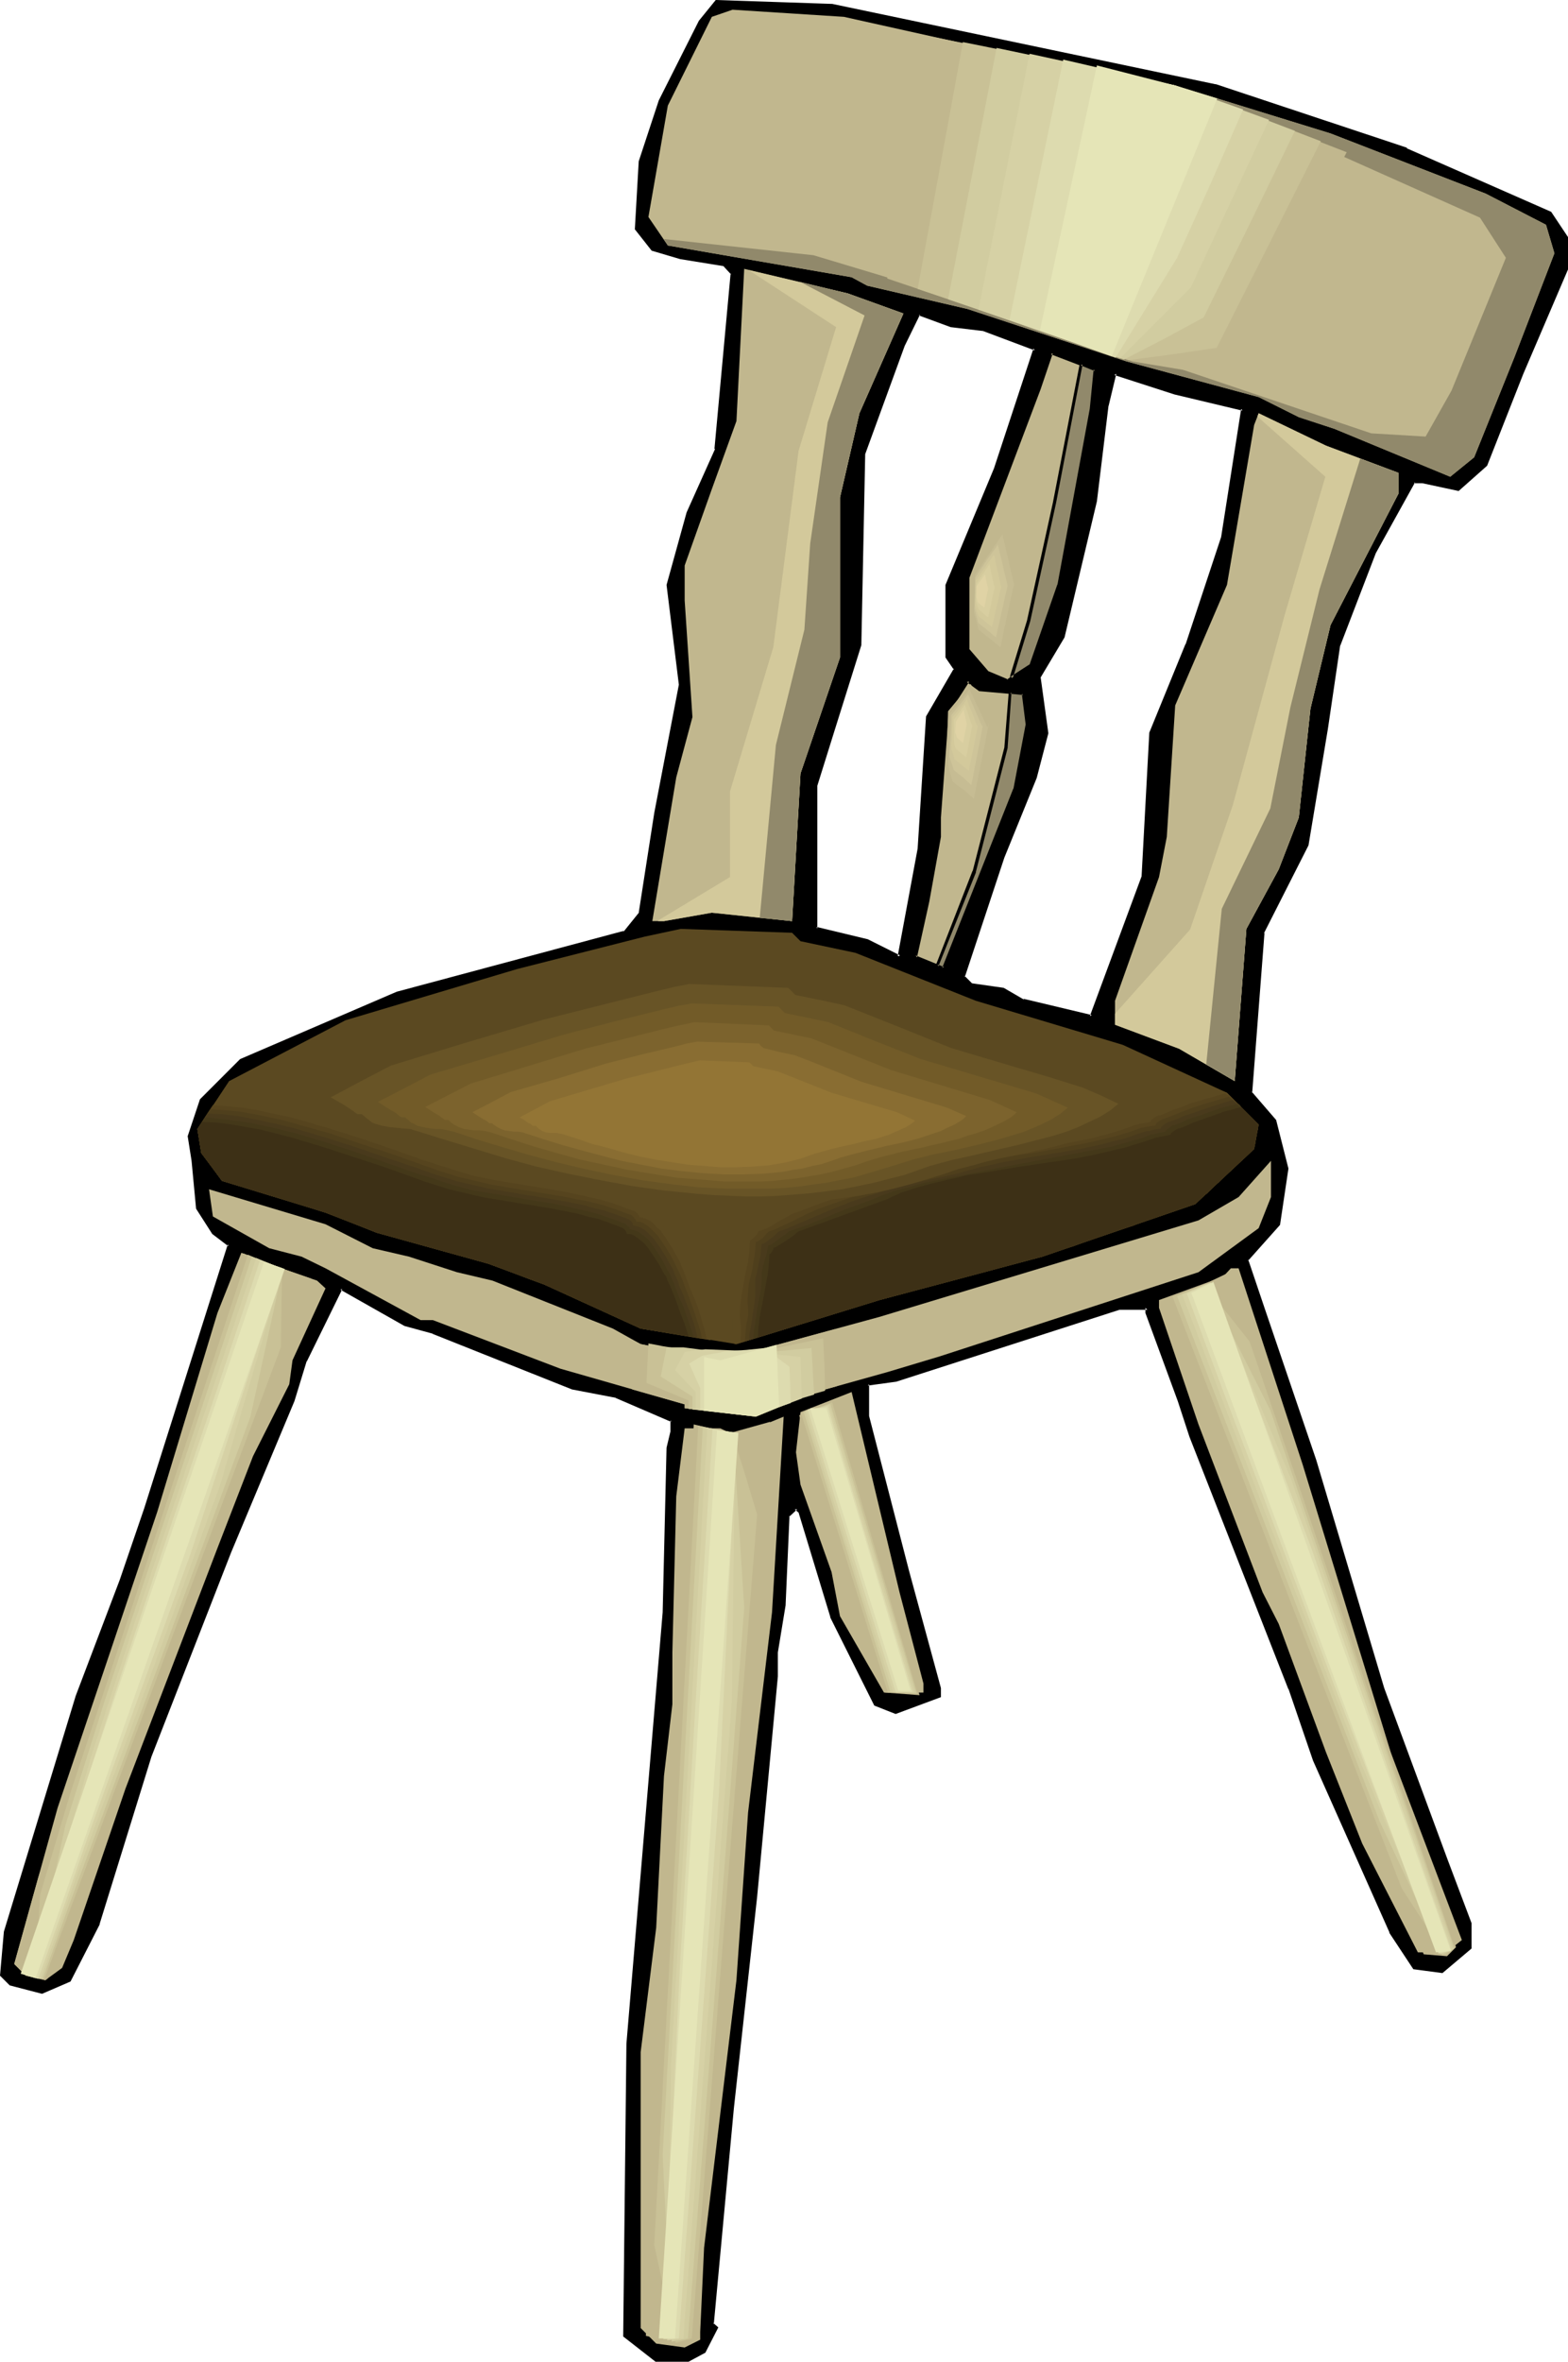 <?xml version="1.0" encoding="UTF-8" standalone="no"?>
<svg
   version="1.0"
   width="103.574mm"
   height="155.882mm"
   id="svg90"
   sodipodi:docname="Chair 86.wmf"
   xmlns:inkscape="http://www.inkscape.org/namespaces/inkscape"
   xmlns:sodipodi="http://sodipodi.sourceforge.net/DTD/sodipodi-0.dtd"
   xmlns="http://www.w3.org/2000/svg"
   xmlns:svg="http://www.w3.org/2000/svg">
  <sodipodi:namedview
     id="namedview90"
     pagecolor="#ffffff"
     bordercolor="#000000"
     borderopacity="0.25"
     inkscape:showpageshadow="2"
     inkscape:pageopacity="0.0"
     inkscape:pagecheckerboard="0"
     inkscape:deskcolor="#d1d1d1"
     inkscape:document-units="mm" />
  <defs
     id="defs1">
    <pattern
       id="WMFhbasepattern"
       patternUnits="userSpaceOnUse"
       width="6"
       height="6"
       x="0"
       y="0" />
  </defs>
  <path
     style="fill:#000000;fill-opacity:1;fill-rule:evenodd;stroke:none"
     d="m 310.196,102.126 -16.802,-4.04 -15.025,-5.009 -1.939,8.08 -2.908,23.754 -8.078,33.934 -5.978,10.019 1.939,14.058 -2.908,10.988 -8.078,19.876 -10.017,29.733 2.262,2.262 7.755,0.97 5.008,2.909 17.125,3.878 12.925,-34.742 1.777,-35.873 9.047,-21.976 9.047,-26.986 z m -6.786,-80.796 47.66,15.998 36.028,15.836 3.877,6.14 v 7.756 l -10.986,26.016 -9.047,22.946 -6.947,5.979 -8.886,-1.939 h -2.1 l -10.017,17.775 -8.724,23.108 -3.231,20.845 -4.847,28.925 -10.986,21.976 -3.07,39.913 5.978,6.948 3.07,11.958 -1.939,13.897 -8.078,8.888 4.039,11.958 12.925,37.974 17.125,57.042 15.833,42.822 5.978,15.836 v 5.979 l -6.947,5.979 -7.109,-0.97 -5.816,-9.049 -19.064,-42.822 -5.978,-17.775 -24.88,-63.021 -2.908,-8.888 -7.916,-21.815 v -1.293 h -7.109 l -55.738,18.098 -7.109,0.97 v 8.08 l 10.017,38.782 8.078,29.086 v 1.939 l -10.986,3.878 -5.008,-1.939 -10.986,-21.976 -7.755,-26.016 -1.131,-0.97 -1.939,1.939 -1.131,22.138 -1.939,11.958 v 5.979 l -5.008,54.779 -5.816,52.84 -5.17,53.81 1.131,1.131 -3.07,5.817 -3.877,2.101 h -8.078 l -7.916,-5.979 0.969,-72.878 8.886,-107.62 0.969,-40.883 1.131,-4.04 v -3.07 l -14.056,-5.817 -10.825,-2.101 -34.897,-13.897 -6.947,-1.939 -15.994,-9.049 -8.886,17.937 -3.231,10.019 -15.833,37.812 -19.872,50.901 -12.925,41.852 -6.947,14.058 -7.109,2.909 -7.755,-1.939 -2.1,-2.101 0.969,-10.988 17.933,-58.658 10.986,-28.925 5.978,-18.098 20.841,-65.768 -4.039,-2.909 -3.877,-6.14 -0.969,-11.796 -0.969,-6.14 2.908,-8.888 10.017,-10.019 38.936,-16.805 56.708,-15.028 4.039,-5.009 3.877,-24.723 6.139,-32.157 -3.231,-24.885 5.17,-17.937 6.947,-15.836 4.039,-43.953 -2.1,-2.101 -10.825,-1.939 -7.109,-1.939 -3.877,-5.171 0.969,-16.805 4.847,-15.028 10.017,-19.714 4.039,-5.171 28.758,0.97 z m -57.839,60.758 -8.078,-0.97 -8.078,-2.909 -3.877,7.918 -10.017,26.986 -0.969,47.831 -6.947,21.976 -3.877,12.927 v 35.873 l 12.763,3.07 8.078,3.878 4.847,-26.986 2.1,-32.803 6.947,-11.958 -1.939,-2.909 v -18.098 l 11.955,-28.925 10.017,-29.894 z"
     id="path1" />
  <path
     style="fill:#000000;fill-opacity:1;fill-rule:evenodd;stroke:none"
     d="m 310.681,101.802 -17.125,-4.201 -15.51,-5.009 -2.1,8.403 v 0.162 l -2.908,23.754 v 0 l -8.078,33.934 0.162,-0.162 -6.139,10.18 1.939,14.058 v -0.162 l -2.908,10.988 v 0 l -7.916,19.876 -0.162,0.162 -10.017,29.894 2.423,2.424 7.916,1.131 v -0.162 l 5.008,2.909 17.449,4.04 13.086,-35.227 1.939,-35.873 -0.162,0.162 9.047,-21.976 0.162,-0.162 8.886,-26.824 v 0 l 5.008,-32.318 -0.808,0.162 -5.008,31.995 v 0 l -8.886,26.824 v -0.162 l -9.047,22.138 -1.939,36.035 v -0.162 l -12.925,34.904 0.485,-0.323 -16.964,-4.04 v 0.162 l -5.008,-2.909 -7.916,-1.131 0.162,0.162 -2.1,-2.101 0.162,0.323 9.855,-29.733 v 0 l 8.078,-19.876 v 0 l 2.908,-11.15 -1.939,-14.058 v 0.162 l 5.978,-10.019 8.078,-33.934 v 0 l 2.908,-23.915 v 0.162 l 1.939,-8.08 -0.485,0.323 15.025,4.848 16.964,4.04 -0.323,-0.485 z"
     id="path2" />
  <path
     style="fill:#000000;fill-opacity:1;fill-rule:evenodd;stroke:none"
     d="m 303.249,21.815 v 0 l 47.66,15.836 v 0 l 35.866,15.836 -0.162,-0.162 4.039,6.14 v -0.162 7.756 -0.162 l -10.986,26.016 h -0.162 l -8.886,22.946 0.162,-0.162 -7.109,5.979 h 0.323 l -8.724,-1.939 h -2.423 l -10.178,17.937 v 0 l -8.886,23.108 -3.07,20.845 -4.847,29.086 v -0.162 l -10.986,21.976 -3.07,40.236 6.139,7.11 -0.162,-0.162 3.07,11.958 v -0.162 l -2.1,13.735 0.162,-0.162 -8.078,9.211 4.039,12.119 12.925,37.974 16.964,56.88 15.833,42.822 5.978,15.836 v 0 5.979 l 0.162,-0.323 -6.947,5.979 0.323,-0.162 -7.109,-0.97 0.323,0.162 -5.816,-8.888 v 0 l -19.064,-42.822 h 0.162 l -6.139,-17.775 v -0.162 l -24.719,-62.859 v 0 l -2.908,-8.726 -8.078,-21.976 v 0.162 -1.616 h -7.432 l -55.9,17.937 h 0.162 l -7.432,0.97 v 8.564 l 10.017,38.943 7.916,28.925 v 0 1.939 l 0.323,-0.485 -10.986,4.04 h 0.323 l -5.008,-2.101 0.162,0.323 -10.986,-21.976 0.162,0.162 -7.916,-26.178 -1.454,-1.293 -2.423,2.262 -0.969,22.3 v 0 l -1.939,11.958 v 5.979 -0.162 l -5.17,54.941 -5.816,52.84 -5.008,54.133 1.131,0.97 v -0.323 l -3.07,5.817 0.162,-0.162 -3.877,2.101 h 0.162 -8.078 0.162 l -7.916,-5.979 0.162,0.323 0.969,-72.878 v 0.162 l 9.047,-107.62 v -0.162 l 0.969,-40.883 v 0.162 l 0.969,-4.201 v -3.232 l -14.217,-6.14 -10.986,-2.101 h 0.162 l -34.736,-13.897 h -0.162 l -7.109,-1.939 h 0.162 l -16.318,-9.211 -9.047,18.421 -0.162,0.162 -3.07,10.019 v -0.162 l -15.833,37.812 v 0 l -19.872,50.901 v 0 l -12.925,41.852 v 0 l -6.947,14.058 0.162,-0.162 -7.109,2.909 h 0.323 l -7.755,-1.939 h 0.162 l -2.1,-2.101 v 0.323 L 1.777,482.026 v 0 L 19.71,423.207 30.697,394.282 36.836,376.346 57.677,310.417 53.477,307.185 v 0 l -3.877,-5.979 0.162,0.162 -1.131,-11.796 -0.969,-6.14 v 0.162 l 3.07,-9.049 -0.162,0.162 9.855,-9.857 v 0 l 38.936,-16.805 -0.162,0.162 56.869,-15.19 4.201,-5.171 3.877,-24.885 6.139,-32.157 -3.07,-24.885 v 0.162 l 5.008,-18.098 v 0.162 l 6.947,-15.998 4.039,-43.953 -2.1,-2.424 -11.148,-1.939 h 0.162 l -7.109,-2.101 0.162,0.162 -3.877,-5.009 v 0.162 l 0.969,-16.805 v 0.162 l 5.008,-15.028 H 165.115 L 175.132,5.656 v 0 l 4.039,-5.171 -0.323,0.323 28.758,0.97 v 0 L 303.249,21.815 303.411,21.007 207.767,0.97 h -0.162 L 178.686,0 174.485,5.171 164.469,25.047 v 0 l -5.008,15.19 -0.969,16.967 4.201,5.333 7.109,2.101 v 0 l 10.986,1.778 h -0.162 l 1.939,2.101 -0.162,-0.323 -4.039,43.791 h 0.162 l -7.109,15.836 v 0 l -5.008,18.098 3.07,24.885 v 0 l -6.139,31.995 -3.877,24.885 0.162,-0.162 -4.039,5.009 0.162,-0.323 -56.708,15.19 v 0 l -39.098,16.805 -10.017,10.019 -3.07,9.211 0.969,6.14 1.131,11.958 4.039,6.302 4.039,3.07 -0.162,-0.485 -20.841,65.768 -6.139,17.937 L 18.903,423.046 0.969,481.865 0,492.853 l 2.423,2.424 8.078,2.101 7.109,-3.07 7.27,-14.22 v -0.162 l 12.925,-41.691 v 0 l 19.872,-50.901 v 0 l 15.833,-37.812 v 0 l 3.07,-10.019 v 0.162 l 8.886,-18.098 -0.485,0.162 15.994,9.049 7.109,1.939 h -0.162 l 34.897,13.897 10.986,2.101 h -0.162 l 13.894,5.979 -0.162,-0.485 v 3.07 -0.162 l -0.969,4.04 -0.969,41.044 v 0 l -9.047,107.62 v 0 l -0.808,73.039 8.078,6.302 h 8.24 l 4.201,-2.262 3.231,-6.302 -1.292,-1.131 0.162,0.323 5.008,-53.81 5.816,-52.84 5.17,-54.941 v 0 -5.979 0 l 1.939,-11.796 v -0.162 l 0.969,-22.138 -0.162,0.323 2.1,-1.939 h -0.646 l 1.131,0.97 -0.162,-0.162 7.916,26.016 v 0.162 l 10.986,21.976 5.332,2.101 11.309,-4.201 v -2.262 l -7.916,-29.086 -10.017,-38.782 v 0.162 -8.08 l -0.323,0.323 7.109,-0.97 55.738,-17.937 h -0.162 7.109 l -0.485,-0.485 v 1.293 l 8.078,21.976 2.908,8.888 v 0 l 24.719,63.021 v -0.162 l 6.139,17.937 v 0 l 19.064,42.822 v 0.162 l 5.978,9.049 7.27,0.97 7.27,-6.14 v -6.302 L 361.411,463.928 345.578,421.106 328.614,364.226 l -12.925,-37.974 -4.039,-11.958 -0.162,0.323 8.078,-9.049 2.1,-14.058 -3.07,-12.119 -6.139,-7.11 0.162,0.323 3.07,-39.913 -0.162,0.162 11.148,-21.976 4.847,-29.086 3.07,-20.845 v 0.162 l 8.886,-23.108 v 0 l 9.855,-17.775 -0.323,0.323 h 2.1 v 0 l 9.047,1.939 7.109,-6.302 9.047,-22.946 v 0 l 11.148,-26.016 v -8.08 l -4.201,-6.302 -36.028,-15.836 v -0.162 l -47.66,-15.836 h -0.162 z"
     id="path3" />
  <path
     style="fill:#000000;fill-opacity:1;fill-rule:evenodd;stroke:none"
     d="m 245.572,81.765 -8.078,-0.97 h 0.162 l -8.401,-3.07 -4.039,8.241 h -0.162 l -9.855,27.147 -0.969,47.831 v -0.162 l -6.947,21.976 -4.039,13.089 0.162,36.196 13.086,3.07 h -0.162 l 8.563,4.201 5.008,-27.47 v -0.162 l 2.1,-32.803 v 0.162 l 6.947,-12.119 -2.1,-3.232 v 0.323 -18.098 0.162 l 11.955,-28.925 h 0.162 l 9.855,-30.379 -13.248,-5.009 -0.162,0.808 12.925,4.848 -0.323,-0.485 -9.855,29.894 v 0 L 236.04,145.917 v 18.098 l 2.1,3.07 v -0.323 l -6.947,11.958 -2.1,32.965 v 0 l -5.008,26.986 0.646,-0.323 -8.078,-4.04 -12.763,-3.07 0.162,0.485 v -35.873 0.162 l 4.039,-12.927 6.947,-22.138 0.969,-47.831 v 0.162 l 9.855,-26.986 v 0 l 3.877,-7.918 -0.323,0.323 7.916,2.909 8.078,0.97 v 0 z"
     id="path4" />
  <path
     style="fill:#c1b78e;fill-opacity:1;fill-rule:evenodd;stroke:none"
     d="m 270.291,17.452 23.103,3.878 38.775,11.958 38.775,15.028 15.025,7.756 2.1,7.11 -10.017,26.016 -10.017,24.885 -5.978,4.848 -28.919,-11.958 -8.886,-2.909 -10.017,-5.009 -32.958,-8.888 -39.744,-13.089 -25.042,-5.817 -3.877,-2.101 -45.883,-7.918 -4.847,-7.11 4.847,-27.794 10.986,-22.138 5.17,-1.778 27.788,1.778 z"
     id="path5" />
  <path
     style="fill:#c1b78e;fill-opacity:1;fill-rule:evenodd;stroke:none"
     d="m 225.539,78.21 -10.986,24.885 -4.847,21.007 v 39.913 l -9.855,28.925 -2.1,36.843 -20.034,-2.101 -11.955,2.101 h -2.908 l 5.978,-35.873 4.039,-15.028 -1.939,-29.086 v -8.726 l 6.786,-19.068 6.139,-16.967 1.939,-37.974 25.85,6.14 z"
     id="path6" />
  <path
     style="fill:#c1b78e;fill-opacity:1;fill-rule:evenodd;stroke:none"
     d="m 349.132,117.962 v 5.171 l -16.964,32.803 -5.008,20.845 -2.908,27.147 -5.008,12.927 -8.078,14.866 -2.908,37.974 -13.894,-8.08 -15.994,-5.979 v -5.979 l 10.986,-30.864 1.939,-10.019 2.1,-32.803 12.925,-30.056 6.786,-39.913 1.131,-2.909 16.802,8.08 z"
     id="path7" />
  <path
     style="fill:#c1b78e;fill-opacity:1;fill-rule:evenodd;stroke:none"
     d="m 272.553,102.126 0.969,-10.019 -10.986,-4.04 -3.07,8.888 -17.933,47.023 v 17.937 l 5.008,5.979 5.008,1.939 5.978,-3.878 6.947,-20.037 z m -17.125,70.777 0.969,7.918 -2.908,15.998 -17.933,44.922 -7.109,-3.07 3.07,-13.897 3.07,-15.998 v -4.848 l 1.939,-26.178 5.008,-7.918 2.908,2.101 z"
     id="path8" />
  <path
     style="fill:#000000;fill-opacity:1;fill-rule:evenodd;stroke:none"
     d="m 272.876,102.126 0.969,-10.18 -11.632,-4.525 -3.231,9.534 -17.772,47.023 v 18.098 l 5.008,6.14 5.332,2.101 6.301,-4.201 6.947,-20.037 v -0.162 l 8.078,-43.791 -0.808,-0.162 -8.078,43.953 v -0.162 l -6.947,20.037 0.162,-0.162 -5.816,3.878 h 0.323 l -5.008,-2.101 0.162,0.162 -5.008,-5.817 0.162,0.162 v -17.937 0.162 l 17.772,-47.023 3.07,-9.049 -0.485,0.323 10.986,4.201 -0.323,-0.485 -0.969,9.857 z"
     id="path9" />
  <path
     style="fill:#000000;fill-opacity:1;fill-rule:evenodd;stroke:none"
     d="m 255.427,173.387 -0.323,-0.323 0.969,7.756 v -0.162 l -3.07,16.159 v -0.162 l -17.772,44.761 0.485,-0.162 -7.109,-2.909 0.323,0.485 3.07,-13.897 v 0 l 2.908,-16.159 v -4.848 0 l 1.939,-26.016 v 0.162 l 5.17,-8.08 -0.646,0.162 3.07,2.262 10.986,0.97 0.323,-0.808 -11.148,-0.97 h 0.162 l -3.231,-2.424 -5.493,8.564 -1.939,26.016 v 0.162 4.848 0 l -2.908,15.998 v 0 l -3.231,14.22 7.916,3.07 17.933,-45.084 3.07,-16.159 -1.131,-8.241 z"
     id="path10" />
  <path
     style="fill:#5b4921;fill-opacity:1;fill-rule:evenodd;stroke:none"
     d="m 199.85,234.792 13.733,2.909 30.05,11.958 36.674,10.988 26.011,11.958 7.916,7.918 -1.131,6.14 -14.702,13.735 -38.128,13.089 -40.713,10.827 -35.705,10.988 -23.911,-3.878 -24.073,-10.988 -13.894,-5.171 -27.95,-7.756 -12.763,-5.009 -25.85,-7.918 -5.17,-6.948 -0.969,-5.979 7.916,-11.958 29.081,-15.19 42.814,-12.766 31.827,-8.08 9.047,-1.939 27.788,0.97 z"
     id="path11" />
  <path
     style="fill:#c1b78e;fill-opacity:1;fill-rule:evenodd;stroke:none"
     d="m 314.235,306.377 -15.025,10.988 -64.624,21.007 -12.925,3.878 -17.933,5.009 -15.025,6.14 -17.772,-2.101 v -0.97 l -31.02,-8.888 -31.827,-12.119 h -3.07 l -23.749,-12.927 -5.978,-2.909 -8.078,-2.101 -14.056,-7.918 -0.969,-6.787 29.081,8.726 11.794,5.979 9.047,2.101 11.955,3.878 8.886,2.101 30.05,11.958 6.947,3.878 19.872,4.04 39.744,-10.827 79.649,-24.077 10.017,-5.817 8.078,-9.049 v 9.049 z"
     id="path12" />
  <path
     style="fill:#c1b78e;fill-opacity:1;fill-rule:evenodd;stroke:none"
     d="m 79.165,319.466 2.1,1.939 -8.24,17.937 -0.808,5.979 -9.047,17.937 -8.886,22.946 -22.942,59.95 -12.925,37.812 -2.908,6.948 -4.201,3.07 -4.847,-1.131 -2.908,-2.909 10.825,-38.943 13.086,-38.782 11.794,-35.065 15.025,-49.608 5.978,-15.028 10.017,3.878 z"
     id="path13" />
  <path
     style="fill:#c1b78e;fill-opacity:1;fill-rule:evenodd;stroke:none"
     d="m 325.221,365.358 21.972,71.746 17.772,46.861 -3.877,3.07 h -7.109 l -13.894,-27.147 -9.047,-22.784 -11.794,-31.995 -4.039,-7.918 -15.995,-41.852 -9.855,-29.086 v -1.939 l 15.995,-5.817 1.939,-2.101 h 1.939 z"
     id="path14" />
  <path
     style="fill:#c1b78e;fill-opacity:1;fill-rule:evenodd;stroke:none"
     d="m 230.547,419.975 v 2.262 h -9.855 l -10.986,-19.068 -2.1,-10.988 -7.755,-21.815 -1.131,-8.08 1.131,-10.019 12.763,-5.009 11.955,49.932 z"
     id="path15" />
  <path
     style="fill:#c1b78e;fill-opacity:1;fill-rule:evenodd;stroke:none"
     d="m 186.764,452.132 -2.908,41.852 -8.078,66.737 -0.969,21.007 v 1.939 l -3.877,1.939 -7.109,-0.97 -3.877,-3.878 v -68.838 l 3.877,-31.026 1.939,-37.812 2.1,-17.937 v -12.927 l 0.969,-38.943 2.1,-16.967 h 8.886 l 4.039,1.939 11.794,-4.848 -2.908,48.801 z"
     id="path16" />
  <path
     style="fill:#5b4921;fill-opacity:1;fill-rule:evenodd;stroke:none"
     d="m 177.394,334.332 -17.449,-2.909 -24.073,-10.988 -13.894,-5.171 -27.95,-7.756 -12.763,-5.009 -25.85,-7.918 -5.17,-6.948 -0.969,-5.979 4.685,-6.948 3.716,0.162 3.554,0.485 3.877,0.646 3.716,0.646 3.716,0.808 3.877,0.97 7.593,2.262 7.593,2.424 7.432,2.585 3.716,1.293 3.716,1.293 3.554,1.293 3.393,1.131 2.747,0.808 2.747,0.646 5.493,1.293 5.816,0.97 2.908,0.485 3.07,0.485 5.816,0.97 5.816,1.131 2.908,0.808 2.747,0.646 2.747,0.97 2.585,0.97 0.323,0.162 h 0.162 l 0.646,0.485 0.323,0.646 0.162,0.162 v 0.323 h 0.969 l 0.808,0.485 0.969,0.485 0.808,0.646 0.808,0.808 0.969,0.97 1.454,2.101 1.454,2.262 1.131,2.101 0.485,0.97 0.485,0.97 0.323,0.808 0.323,0.646 0.808,2.262 0.969,2.424 1.777,4.525 0.808,2.262 0.646,2.262 0.485,2.262 z"
     id="path17" />
  <path
     style="fill:#56441e;fill-opacity:1;fill-rule:evenodd;stroke:none"
     d="m 176.424,334.009 -8.24,-1.293 -8.24,-1.293 -24.073,-10.988 -3.554,-1.293 -3.393,-1.293 -6.947,-2.585 -27.95,-7.756 -6.462,-2.585 -6.301,-2.424 -6.624,-2.101 -6.462,-1.939 -12.763,-3.878 -2.585,-3.555 -2.585,-3.393 -0.969,-5.979 1.939,-3.07 1.939,-2.909 3.716,0.323 3.716,0.323 3.716,0.646 3.716,0.808 3.877,0.808 3.716,0.97 7.593,2.262 7.593,2.424 7.593,2.585 7.27,2.585 3.554,1.131 3.554,1.131 2.585,0.808 2.747,0.808 5.493,1.131 5.978,0.97 2.747,0.485 3.07,0.485 5.816,0.97 5.816,1.293 2.908,0.646 2.747,0.808 2.747,0.97 2.585,0.97 h 0.162 l 0.323,0.162 0.646,0.485 0.323,0.485 0.162,0.323 v 0.162 l 0.969,0.162 0.808,0.323 0.969,0.485 0.808,0.646 0.808,0.97 0.969,0.808 1.454,2.101 1.454,2.262 1.131,2.101 0.646,0.97 0.323,0.97 0.323,0.808 0.323,0.646 1.616,4.363 1.777,4.201 1.292,4.201 0.646,2.262 z"
     id="path18" />
  <path
     style="fill:#4f3f1c;fill-opacity:1;fill-rule:evenodd;stroke:none"
     d="m 175.293,334.009 -7.755,-1.293 -7.593,-1.293 -24.073,-10.988 -3.554,-1.293 -3.393,-1.293 -6.947,-2.585 -27.95,-7.756 -6.462,-2.585 -6.301,-2.424 -6.624,-2.101 -6.462,-1.939 -12.763,-3.878 -2.585,-3.555 -2.585,-3.393 -0.969,-5.979 1.616,-2.424 1.616,-2.585 3.716,0.323 3.554,0.323 3.716,0.646 3.877,0.808 3.716,0.808 3.877,1.131 7.593,2.101 7.593,2.585 7.432,2.424 7.27,2.585 3.554,1.293 3.554,1.131 2.585,0.808 2.747,0.646 2.747,0.646 2.747,0.646 5.816,0.97 2.908,0.485 3.07,0.485 5.816,0.97 5.816,1.131 2.908,0.646 2.747,0.808 2.747,0.97 2.585,0.97 H 157.36 l 0.323,0.162 0.485,0.485 0.485,0.646 0.162,0.162 v 0.323 h 0.969 l 0.808,0.323 0.969,0.646 0.808,0.646 0.808,0.808 0.969,0.97 1.454,2.101 1.454,2.262 1.131,2.101 0.485,0.97 0.485,0.97 0.323,0.646 0.323,0.646 0.808,2.101 0.808,2.101 1.454,3.878 1.292,3.878 0.646,2.101 z"
     id="path19" />
  <path
     style="fill:#493a1c;fill-opacity:1;fill-rule:evenodd;stroke:none"
     d="m 174.162,333.686 -7.109,-1.131 -7.109,-1.131 -24.073,-10.988 -3.554,-1.293 -3.393,-1.293 -6.947,-2.585 -27.95,-7.756 -6.462,-2.585 -6.301,-2.424 -6.624,-2.101 -6.462,-1.939 -12.763,-3.878 -2.585,-3.555 -2.585,-3.393 -0.969,-5.979 1.292,-1.939 1.292,-1.939 3.716,0.162 3.716,0.485 3.554,0.646 3.877,0.808 3.716,0.808 3.716,0.97 7.593,2.262 7.593,2.424 7.432,2.585 7.27,2.424 3.554,1.293 3.554,1.131 2.585,0.808 2.747,0.646 5.493,1.293 5.978,0.97 2.747,0.485 3.07,0.485 5.816,0.97 5.816,1.131 2.908,0.808 2.747,0.646 2.747,0.97 2.585,0.97 0.162,0.162 h 0.323 l 0.646,0.485 0.485,0.646 v 0.323 l 0.162,0.162 0.808,0.162 0.969,0.323 0.808,0.485 0.808,0.646 0.808,0.808 0.969,0.97 1.454,2.101 1.454,2.262 1.131,2.101 0.646,0.97 0.323,0.97 0.323,0.808 0.323,0.646 0.646,1.939 0.808,1.778 1.454,3.717 1.292,3.555 z"
     id="path20" />
  <path
     style="fill:#443819;fill-opacity:1;fill-rule:evenodd;stroke:none"
     d="m 173.193,333.524 -13.248,-2.101 -24.073,-10.988 -3.554,-1.293 -3.393,-1.293 -6.947,-2.585 -27.95,-7.756 -6.462,-2.585 -6.301,-2.424 -6.624,-2.101 -6.462,-1.939 -12.763,-3.878 -2.585,-3.555 -2.585,-3.393 -0.969,-5.979 0.969,-1.454 0.969,-1.454 3.554,0.323 3.716,0.485 3.716,0.485 3.716,0.808 3.716,0.808 3.877,0.97 7.593,2.262 7.432,2.424 7.432,2.585 7.27,2.585 3.716,1.131 3.393,1.131 2.585,0.808 2.747,0.808 2.747,0.646 2.908,0.485 5.816,0.97 2.908,0.485 2.908,0.485 5.978,0.97 5.655,1.293 2.908,0.646 2.747,0.808 2.747,0.97 2.585,0.97 h 0.162 l 0.323,0.162 0.485,0.485 0.646,0.485 v 0.323 l 0.162,0.162 0.808,0.162 0.969,0.323 0.808,0.485 0.808,0.646 0.969,0.808 0.808,0.97 1.454,2.101 1.454,2.262 1.131,2.262 0.646,0.97 0.323,0.808 0.323,0.808 0.323,0.646 1.292,3.555 0.808,1.616 0.646,1.778 1.131,3.232 z"
     id="path21" />
  <path
     style="fill:#3d3016;fill-opacity:1;fill-rule:evenodd;stroke:none"
     d="m 171.9,333.362 -11.955,-1.939 -24.073,-10.988 -13.894,-5.171 -27.95,-7.756 -12.763,-5.009 -25.85,-7.918 -5.17,-6.948 -0.969,-5.979 1.131,-1.778 3.716,0.162 3.716,0.485 3.716,0.646 3.554,0.646 3.877,0.97 3.716,0.97 7.593,2.262 7.432,2.424 7.432,2.424 7.27,2.585 3.554,1.293 3.554,1.131 2.585,0.808 2.747,0.646 5.493,1.293 5.816,0.97 2.908,0.485 3.07,0.485 5.816,0.97 5.816,1.131 2.908,0.808 2.747,0.646 2.747,0.97 2.585,0.97 0.162,0.162 h 0.323 l 0.646,0.485 0.485,0.646 v 0.162 l 0.162,0.323 H 157.36 l 0.808,0.323 0.969,0.646 0.808,0.646 0.969,0.808 0.808,0.97 1.454,2.101 1.454,2.262 1.131,2.101 0.646,0.97 0.323,0.97 0.323,0.646 0.323,0.646 1.292,3.232 1.131,3.232 1.131,2.909 z"
     id="path22" />
  <path
     style="fill:#5b4921;fill-opacity:1;fill-rule:evenodd;stroke:none"
     d="m 304.703,271.958 1.616,0.646 7.916,7.918 -1.131,6.14 -14.702,13.735 -38.128,13.089 -40.713,10.827 -35.705,10.988 h -0.485 l -0.323,-1.616 -0.162,-1.616 v -3.07 l 0.323,-3.393 0.646,-3.232 1.292,-6.625 0.323,-3.393 0.323,-3.393 h 0.162 l 0.162,-0.162 0.485,-0.485 0.162,-0.646 0.162,-0.485 h 0.162 l 0.323,-0.162 0.808,-0.323 0.808,-0.646 0.969,-0.646 1.939,-1.293 0.646,-0.646 0.485,-0.323 21.811,-7.918 3.877,-1.616 4.039,-1.293 4.201,-1.293 4.201,-0.97 4.201,-0.808 4.362,-0.808 8.724,-1.454 8.724,-1.293 4.362,-0.646 4.362,-0.808 4.201,-0.808 4.201,-1.131 4.039,-1.131 4.201,-1.454 h 0.162 l 0.485,-0.162 0.969,-0.162 0.969,-0.162 h 0.485 0.323 v -0.323 l 0.323,-0.323 0.646,-0.485 0.646,-0.485 0.485,-0.162 h 0.162 l 1.777,-0.646 1.939,-0.808 4.039,-1.454 4.201,-1.293 z"
     id="path23" />
  <path
     style="fill:#56441e;fill-opacity:1;fill-rule:evenodd;stroke:none"
     d="m 305.834,272.766 1.131,0.646 0.969,0.808 6.139,7.595 -1.939,3.717 -1.939,3.878 -9.694,6.787 -9.855,6.787 -17.125,5.817 -17.287,5.656 -36.674,9.857 -17.287,5.333 -17.449,5.333 0.162,-2.101 v -0.97 -1.131 l -0.162,-1.293 -0.162,-1.293 0.162,-2.585 0.323,-2.585 0.485,-2.747 0.485,-2.747 0.646,-2.585 0.323,-2.909 0.162,-2.585 0.323,-0.162 0.162,-0.162 0.808,-0.646 0.485,-0.646 0.162,-0.323 0.162,-0.323 0.969,-0.323 1.131,-0.485 1.292,-0.646 1.292,-0.808 2.585,-1.454 1.131,-0.646 0.969,-0.323 5.978,-2.262 5.978,-2.101 6.139,-1.939 5.978,-1.778 3.716,-1.293 3.554,-1.293 3.716,-0.97 3.877,-0.808 3.877,-0.808 3.877,-0.646 7.755,-1.293 7.916,-1.293 7.755,-1.293 3.877,-0.808 3.716,-0.97 3.716,-1.131 3.554,-1.293 h 0.323 l 0.485,-0.162 0.969,-0.162 0.969,-0.162 0.485,-0.162 h 0.323 v -0.162 l 0.162,-0.323 0.646,-0.485 0.808,-0.485 0.323,-0.162 h 0.323 l 1.616,-0.646 1.939,-0.808 1.939,-0.646 1.939,-0.808 4.362,-1.293 z"
     id="path24" />
  <path
     style="fill:#4f3f1c;fill-opacity:1;fill-rule:evenodd;stroke:none"
     d="m 306.804,273.574 1.454,1.131 1.292,0.97 4.201,7.433 -6.462,9.049 -12.117,6.787 -12.117,6.787 -15.348,4.848 -15.51,5.009 -32.635,8.726 -16.802,5.171 -16.802,5.171 0.162,-1.939 0.162,-2.101 0.485,-2.262 v -2.101 l -0.162,-1.778 0.162,-1.939 0.162,-2.101 0.485,-2.101 0.485,-2.101 0.323,-2.101 0.323,-2.101 0.162,-2.262 h 0.323 l 0.485,-0.323 0.969,-0.646 0.808,-0.97 0.323,-0.323 0.323,-0.323 1.454,-0.485 1.454,-0.646 3.393,-1.616 3.231,-1.616 1.454,-0.646 1.454,-0.646 3.231,-1.131 3.231,-1.131 6.624,-2.101 6.624,-1.778 6.786,-1.778 3.231,-1.131 3.231,-0.97 3.393,-0.808 3.393,-0.808 6.786,-1.293 6.947,-0.97 7.109,-1.293 6.786,-1.293 3.393,-0.808 3.393,-0.808 3.231,-0.97 3.231,-1.131 h 0.323 l 0.485,-0.162 0.969,-0.162 0.969,-0.162 h 0.485 0.162 l 0.162,-0.323 0.162,-0.323 0.646,-0.485 0.808,-0.485 0.323,-0.162 h 0.162 l 1.777,-0.646 1.939,-0.808 3.877,-1.454 4.201,-1.293 z"
     id="path25" />
  <path
     style="fill:#493a1c;fill-opacity:1;fill-rule:evenodd;stroke:none"
     d="m 307.773,274.382 1.777,1.616 1.454,1.454 2.585,6.787 -4.685,5.333 -4.685,5.494 -7.109,3.232 -7.27,3.232 -14.379,6.625 -27.304,8.564 -28.596,7.595 -16.318,5.009 -16.156,5.009 v -1.454 l 0.323,-1.616 0.485,-3.07 0.485,-3.232 0.162,-1.454 v -1.616 -1.293 -1.454 l 0.323,-1.293 0.323,-1.454 0.646,-3.07 0.162,-1.454 0.162,-1.616 h 0.485 l 0.485,-0.323 0.646,-0.485 1.292,-0.97 0.485,-0.485 0.485,-0.485 0.485,-0.323 1.777,-0.646 1.939,-0.808 7.916,-3.393 1.939,-0.808 1.939,-0.808 3.393,-1.293 3.554,-1.131 3.554,-1.131 3.554,-0.97 7.27,-1.778 7.432,-1.616 2.908,-0.808 2.908,-0.808 5.978,-1.293 6.139,-1.131 5.978,-0.97 5.978,-0.97 6.139,-1.293 2.908,-0.808 2.908,-0.646 2.747,-0.97 2.908,-0.97 h 0.323 0.323 l 1.131,-0.323 0.969,-0.162 h 0.485 0.162 l 0.162,-0.323 0.162,-0.323 0.646,-0.485 0.808,-0.485 0.323,-0.162 h 0.162 l 1.777,-0.646 1.777,-0.808 3.877,-1.293 4.201,-1.454 z"
     id="path26" />
  <path
     style="fill:#443819;fill-opacity:1;fill-rule:evenodd;stroke:none"
     d="m 308.904,275.351 1.939,1.778 1.939,1.939 0.323,3.232 0.323,3.07 -6.139,6.302 -5.978,6.14 -33.281,13.089 -24.073,6.948 -24.396,6.464 -31.504,9.695 0.162,-1.939 0.323,-2.101 0.646,-4.201 0.808,-4.201 0.162,-2.101 v -2.101 l 0.162,-0.646 0.162,-0.808 0.485,-1.616 0.485,-1.778 0.162,-0.97 0.162,-0.808 0.485,-0.162 0.646,-0.323 0.646,-0.485 0.808,-0.646 1.616,-1.131 0.646,-0.485 0.323,-0.323 4.685,-1.616 4.685,-1.939 4.685,-1.939 4.524,-1.616 3.716,-1.454 3.716,-1.454 3.877,-0.97 3.877,-1.131 4.039,-0.808 4.039,-0.808 8.078,-1.616 5.008,-0.97 5.17,-0.97 5.17,-0.97 5.17,-0.97 5.17,-0.97 5.17,-0.97 5.008,-1.454 2.423,-0.646 2.423,-0.97 h 0.162 0.485 l 0.969,-0.323 1.131,-0.162 0.323,-0.162 h 0.323 v -0.162 l 0.323,-0.323 0.646,-0.485 0.646,-0.485 0.323,-0.162 h 0.323 l 1.616,-0.646 1.777,-0.808 3.877,-1.293 4.039,-1.454 z"
     id="path27" />
  <path
     style="fill:#3d3016;fill-opacity:1;fill-rule:evenodd;stroke:none"
     d="m 309.873,276.159 4.362,4.363 -1.131,6.14 -14.702,13.735 -38.128,13.089 -40.713,10.827 -30.373,9.372 0.162,-2.424 0.323,-2.747 0.969,-5.009 0.969,-5.333 0.323,-2.585 0.162,-2.747 h 0.162 l 0.162,-0.162 0.323,-0.485 0.323,-0.485 v -0.485 h 0.323 l 0.323,-0.162 0.808,-0.485 0.808,-0.485 0.969,-0.646 0.969,-0.646 0.969,-0.646 0.646,-0.646 0.485,-0.323 21.811,-7.918 3.877,-1.778 4.039,-1.293 4.201,-1.131 4.201,-0.97 4.201,-0.97 4.362,-0.646 8.724,-1.454 4.362,-0.646 4.362,-0.646 4.362,-0.646 4.362,-0.808 4.201,-0.97 4.201,-0.97 4.201,-1.293 3.877,-1.293 h 0.323 l 0.485,-0.162 0.969,-0.162 0.969,-0.162 0.485,-0.162 h 0.323 v -0.162 l 0.162,-0.323 0.646,-0.485 0.808,-0.485 0.323,-0.162 h 0.323 l 1.616,-0.646 1.777,-0.808 3.716,-1.293 4.039,-1.454 z"
     id="path28" />
  <path
     style="fill:#5b4921;fill-opacity:1;fill-rule:evenodd;stroke:none"
     d="m 201.304,243.841 13.733,2.909 30.05,11.796 36.674,11.15 10.178,4.525 -1.131,0.97 -1.131,0.97 -2.908,1.616 -2.908,1.616 -3.231,1.454 -3.231,1.131 -3.393,1.131 -3.554,0.97 -7.109,1.939 -7.109,1.616 -7.109,1.454 -3.393,0.808 -3.393,0.97 -3.231,0.808 -3.231,1.131 -4.201,1.293 -4.362,1.293 -4.201,1.131 -4.362,0.97 -4.362,0.808 -4.524,0.646 -4.362,0.485 -4.524,0.323 -4.524,0.323 -4.524,0.162 h -4.524 l -4.524,-0.162 -4.524,-0.162 -4.685,-0.323 -4.524,-0.323 -4.524,-0.646 -4.524,-0.485 -4.685,-0.808 -9.047,-1.454 -8.886,-1.939 -8.886,-2.101 -8.724,-2.262 -8.563,-2.424 -8.24,-2.585 -8.078,-2.747 -1.939,-0.323 -1.939,-0.323 -1.939,-0.162 -1.939,-0.162 -1.939,-0.323 -0.969,-0.323 -0.969,-0.323 -0.969,-0.485 -0.969,-0.485 -0.969,-0.808 -0.969,-0.808 H 79.003 78.357 l -0.162,-0.162 -0.162,-0.162 -0.485,-0.323 -0.808,-0.485 -0.969,-0.646 -1.292,-0.808 -1.131,-0.808 -2.585,-1.454 16.964,-8.888 42.814,-12.927 31.827,-7.918 9.047,-2.101 27.788,1.131 z"
     id="path29" />
  <path
     style="fill:#685426;fill-opacity:1;fill-rule:evenodd;stroke:none"
     d="m 198.558,248.204 6.301,1.293 3.07,0.646 2.908,0.646 13.41,5.333 13.248,5.333 16.318,4.848 8.24,2.424 8.24,2.585 4.524,1.939 4.362,2.101 -0.969,0.808 -0.969,0.808 -2.585,1.616 -2.747,1.293 -2.747,1.293 -2.908,1.131 -3.07,0.97 -3.07,0.808 -6.301,1.616 -6.301,1.454 -6.301,1.454 -3.07,0.646 -3.07,0.808 -2.908,0.808 -2.747,0.97 -3.716,1.293 -3.877,0.97 -3.716,0.97 -3.877,0.808 -4.039,0.808 -3.877,0.485 -3.877,0.485 -4.039,0.323 -4.039,0.323 -4.039,0.162 h -4.039 l -4.039,-0.162 -4.039,-0.162 -4.039,-0.323 -8.24,-0.808 -8.078,-1.131 -7.916,-1.454 -8.078,-1.616 -7.916,-1.778 -7.755,-2.101 -7.432,-2.262 -7.432,-2.262 -7.27,-2.262 -1.616,-0.485 -1.777,-0.162 -3.393,-0.323 -1.777,-0.323 -1.777,-0.485 -0.808,-0.323 -0.808,-0.646 -0.808,-0.646 -0.969,-0.808 h -0.485 -0.485 l -0.323,-0.162 -0.485,-0.323 -0.646,-0.485 -0.969,-0.646 -0.969,-0.646 -1.131,-0.646 -2.262,-1.293 7.593,-4.04 7.432,-3.878 19.064,-5.817 19.064,-5.656 28.273,-7.11 4.039,-0.97 4.039,-0.808 24.719,0.97 z"
     id="path30" />
  <path
     style="fill:#725b28;fill-opacity:1;fill-rule:evenodd;stroke:none"
     d="m 195.973,252.729 5.493,1.131 5.332,1.131 11.632,4.686 11.471,4.525 28.758,8.564 7.916,3.555 -1.777,1.454 -2.262,1.454 -2.262,1.131 -2.585,1.131 -2.423,0.97 -2.747,0.808 -2.585,0.808 -5.655,1.454 -5.493,1.293 -5.655,1.131 -5.17,1.293 -2.585,0.808 -2.585,0.808 -3.231,0.97 -3.231,0.97 -3.393,0.97 -3.393,0.646 -3.393,0.646 -3.554,0.485 -3.393,0.485 -3.554,0.323 -3.393,0.162 h -3.554 -3.554 -3.554 l -7.109,-0.323 -7.109,-0.808 -7.109,-0.97 -7.109,-1.293 -6.947,-1.454 -6.786,-1.616 -6.786,-1.778 -6.624,-1.939 -6.462,-1.939 -6.301,-2.101 -1.454,-0.323 -1.616,-0.323 h -0.646 -0.808 l -1.454,-0.162 -1.616,-0.323 -1.454,-0.323 -0.808,-0.485 -0.808,-0.323 -0.646,-0.646 -0.808,-0.646 h -0.323 -0.485 l -0.323,-0.162 -0.485,-0.323 -0.485,-0.485 -0.808,-0.485 -1.939,-1.131 -1.939,-1.293 6.624,-3.393 6.462,-3.393 16.802,-5.009 16.641,-5.009 12.44,-3.232 12.44,-3.07 3.393,-0.808 3.554,-0.646 21.649,0.808 z"
     id="path31" />
  <path
     style="fill:#7c632d;fill-opacity:1;fill-rule:evenodd;stroke:none"
     d="m 193.226,257.091 9.371,1.939 19.872,7.918 12.279,3.717 12.279,3.717 6.786,3.07 -0.646,0.646 -0.808,0.646 -1.939,1.131 -2.1,0.97 -2.1,0.97 -2.262,0.808 -2.262,0.646 -2.262,0.808 -4.685,1.131 -4.847,1.131 -4.685,0.97 -4.524,1.131 -2.262,0.646 -2.1,0.646 -2.747,0.97 -2.908,0.808 -2.908,0.808 -2.908,0.646 -2.908,0.485 -2.908,0.485 -2.908,0.323 -3.07,0.323 -3.07,0.162 h -2.908 -6.139 l -5.978,-0.485 -6.139,-0.485 -6.139,-0.97 -5.978,-0.97 -5.978,-1.293 -5.978,-1.293 -5.816,-1.616 -5.655,-1.616 -5.493,-1.778 -5.332,-1.778 -1.454,-0.323 -1.292,-0.162 h -1.292 l -1.292,-0.162 -1.292,-0.162 -1.292,-0.485 -1.292,-0.646 -0.646,-0.485 -0.646,-0.646 h -0.323 -0.485 -0.162 l -0.323,-0.323 -0.485,-0.323 -0.646,-0.485 -1.616,-0.97 -1.777,-1.131 5.655,-2.909 5.655,-2.909 28.596,-8.726 21.326,-5.333 5.978,-1.293 18.579,0.808 z"
     id="path32" />
  <path
     style="fill:#896d32;fill-opacity:1;fill-rule:evenodd;stroke:none"
     d="m 190.641,261.454 3.877,0.97 3.877,0.808 4.201,1.616 4.039,1.616 8.401,3.393 20.357,6.14 1.454,0.485 1.454,0.646 2.908,1.293 -0.646,0.646 -0.646,0.485 -1.616,0.97 -1.777,0.808 -1.616,0.808 -1.939,0.646 -3.877,1.293 -3.877,0.97 -3.877,0.808 -4.039,0.97 -3.877,0.97 -3.554,0.97 -2.262,0.808 -2.423,0.808 -2.423,0.485 -2.423,0.646 -2.423,0.323 -2.423,0.485 -5.008,0.485 -5.008,0.162 h -5.008 l -5.17,-0.323 -5.008,-0.485 -5.17,-0.646 -5.008,-0.97 -5.008,-0.97 -5.008,-1.293 -4.847,-1.293 -4.685,-1.293 -4.685,-1.454 -4.524,-1.454 -0.969,-0.323 -1.131,-0.162 h -0.969 l -1.131,-0.162 -1.131,-0.162 -0.969,-0.323 -1.131,-0.646 -0.485,-0.323 -0.646,-0.485 h -0.323 -0.323 l -0.162,-0.162 -0.162,-0.162 -0.485,-0.323 -0.646,-0.323 -1.292,-0.808 -1.454,-0.97 4.685,-2.424 4.847,-2.585 11.794,-3.393 11.955,-3.717 8.886,-2.262 8.886,-2.101 2.423,-0.646 2.585,-0.485 15.51,0.485 0.485,0.646 z"
     id="path33" />
  <path
     style="fill:#937535;fill-opacity:1;fill-rule:evenodd;stroke:none"
     d="m 188.057,265.979 6.139,1.293 13.41,5.332 16.318,4.848 4.524,2.101 -0.969,0.808 -1.292,0.808 -1.454,0.646 -2.908,1.293 -3.07,0.97 -3.07,0.646 -3.231,0.808 -3.07,0.646 -3.07,0.808 -2.908,0.808 -3.716,1.293 -3.877,0.97 -3.877,0.646 -4.039,0.323 -4.039,0.162 h -4.039 l -4.039,-0.323 -4.039,-0.323 -4.201,-0.646 -4.039,-0.646 -4.039,-0.808 -3.877,-0.97 -3.877,-1.131 -3.877,-0.97 -3.716,-1.293 -3.554,-1.131 -0.808,-0.162 -0.808,-0.162 h -1.777 l -0.969,-0.162 -0.808,-0.323 -0.808,-0.485 -0.808,-0.808 h -0.323 -0.323 -0.162 l -0.162,-0.162 -0.323,-0.323 -0.485,-0.162 -1.131,-0.808 -1.131,-0.646 7.593,-4.04 19.064,-5.656 14.217,-3.555 4.039,-0.97 12.44,0.485 z"
     id="path34" />
  <path
     style="fill:#91896b;fill-opacity:1;fill-rule:evenodd;stroke:none"
     d="m 269.806,90.814 -6.462,34.581 -6.462,29.571 -4.362,13.574 v 0.646 l 5.008,-3.232 6.947,-20.037 8.078,-43.791 0.969,-10.019 z m -14.379,82.088 0.969,7.918 -2.908,15.998 -17.933,44.922 -1.616,-0.808 9.209,-23.592 7.916,-30.702 1.131,-13.897 z"
     id="path35" />
  <path
     style="fill:#000000;fill-opacity:1;fill-rule:evenodd;stroke:none"
     d="m 269.645,90.329 -6.786,35.065 -6.462,29.41 v 0 l -4.201,13.735 -0.162,1.454 5.816,-3.878 6.947,-20.037 v -0.162 l 8.078,-43.791 0.969,-10.18 -4.201,-1.616 0.162,0.808 3.554,1.454 -0.323,-0.485 -0.969,9.857 -8.078,43.953 v -0.162 l -6.947,20.037 0.162,-0.162 -5.008,3.232 0.646,0.485 0.162,-0.646 v 0 l 4.201,-13.735 v 0 l 6.462,-29.571 6.624,-34.581 -0.485,0.323 z"
     id="path36" />
  <path
     style="fill:#000000;fill-opacity:1;fill-rule:evenodd;stroke:none"
     d="m 255.427,173.387 -0.323,-0.323 0.969,7.756 v -0.162 l -3.07,16.159 v -0.162 l -17.772,44.761 0.485,-0.162 -1.616,-0.646 0.162,0.485 9.371,-23.431 v -0.162 l 7.916,-30.864 v 0 l 0.969,-13.897 -0.323,0.323 3.231,0.323 0.323,-0.808 -3.877,-0.323 -1.131,14.22 v 0 l -7.916,30.864 v -0.162 l -9.371,24.077 2.423,0.808 17.933,-45.084 3.07,-16.159 -1.131,-8.241 z"
     id="path37" />
  <path
     style="fill:#d3c99b;fill-opacity:1;fill-rule:evenodd;stroke:none"
     d="m 225.539,78.21 -10.986,24.885 -4.847,21.007 v 39.913 l -9.855,28.925 -2.1,36.843 -20.034,-2.101 -11.955,2.101 h -1.454 v -0.162 l 17.933,-10.827 v -21.33 l 10.825,-36.035 6.301,-48.962 9.371,-30.864 -21.811,-14.22 24.719,5.817 z"
     id="path38" />
  <path
     style="fill:#91896b;fill-opacity:1;fill-rule:evenodd;stroke:none"
     d="m 225.539,78.21 -10.986,24.885 -4.847,21.007 v 39.913 l -9.855,28.925 -2.1,36.843 -8.078,-0.808 4.039,-43.145 7.109,-28.763 1.454,-21.492 4.362,-30.218 9.209,-26.663 -16.156,-8.403 11.955,2.909 z"
     id="path39" />
  <path
     style="fill:#d3c99b;fill-opacity:1;fill-rule:evenodd;stroke:none"
     d="m 349.132,117.962 v 5.171 l -16.964,32.803 -5.008,20.845 -2.908,27.147 -5.008,12.927 -8.078,14.866 -2.908,37.974 -13.894,-8.08 -15.994,-5.979 v -2.747 l 18.741,-21.007 10.663,-31.025 12.925,-47.346 10.178,-34.581 -16.964,-15.028 0.323,-0.808 16.802,8.08 z"
     id="path40" />
  <path
     style="fill:#91896b;fill-opacity:1;fill-rule:evenodd;stroke:none"
     d="m 349.132,117.962 v 5.171 l -16.964,32.803 -5.008,20.845 -2.908,27.147 -5.008,12.927 -8.078,14.866 -2.908,37.974 -7.109,-4.201 3.877,-38.782 12.117,-25.047 5.008,-25.208 7.27,-29.41 10.178,-32.641 z"
     id="path41" />
  <path
     style="fill:#91896b;fill-opacity:1;fill-rule:evenodd;stroke:none"
     d="m 285.316,19.876 8.078,1.454 38.775,11.958 38.775,15.028 15.025,7.756 2.1,7.11 -10.017,26.016 -10.017,24.885 -5.978,4.848 -28.919,-11.958 -8.886,-2.909 -10.017,-5.009 -32.958,-8.888 -39.744,-13.089 -25.042,-5.817 -3.877,-2.101 -45.883,-7.918 -0.969,-1.616 37.32,4.04 68.825,20.684 70.44,23.754 13.571,0.808 6.462,-11.473 13.571,-33.126 -6.462,-10.019 -43.783,-19.553 z"
     id="path42" />
  <path
     style="fill:#c1b78e;fill-opacity:1;fill-rule:evenodd;stroke:none"
     d="M 232.001,9.049 293.394,21.33 336.208,37.974 307.127,94.208 282.731,90.168 221.5,69.484 Z"
     id="path43" />
  <path
     style="fill:#c9c196;fill-opacity:1;fill-rule:evenodd;stroke:none"
     d="m 240.402,10.503 26.496,5.333 26.496,5.494 18.256,6.948 18.095,6.948 -12.925,25.693 -13.086,25.855 -10.986,1.616 -10.986,1.454 -52.669,-17.775 5.655,-30.702 z"
     id="path44" />
  <path
     style="fill:#d1cca0;fill-opacity:1;fill-rule:evenodd;stroke:none"
     d="m 248.803,11.958 22.295,4.686 22.295,4.686 7.432,2.909 7.593,2.747 14.864,5.656 -11.309,23.269 -11.471,23.269 -9.855,5.333 -10.017,5.171 -43.944,-15.028 z"
     id="path45" />
  <path
     style="fill:#d6d1a5;fill-opacity:1;fill-rule:evenodd;stroke:none"
     d="m 257.043,13.412 36.351,7.918 23.426,8.564 -19.549,41.852 -8.886,8.888 -8.724,8.726 -17.772,-5.979 -17.61,-6.14 z"
     id="path46" />
  <path
     style="fill:#dddbaf;fill-opacity:1;fill-rule:evenodd;stroke:none"
     d="m 265.444,14.866 27.95,6.464 16.964,5.979 -8.078,18.421 -8.401,18.583 -15.348,24.885 -26.496,-9.372 z"
     id="path47" />
  <path
     style="fill:#e5e5b7;fill-opacity:1;fill-rule:evenodd;stroke:none"
     d="M 273.845,16.321 293.394,21.33 303.895,24.562 277.561,88.875 259.628,82.411 Z"
     id="path48" />
  <path
     style="fill:#c1b78e;fill-opacity:1;fill-rule:evenodd;stroke:none"
     d="m 11.794,493.661 -0.485,0.323 -4.847,-1.131 -2.908,-2.909 5.978,-21.492 51.215,-155.774 9.532,3.717 7.432,2.585 -65.594,174.034 z"
     id="path49" />
  <path
     style="fill:#c9c196;fill-opacity:1;fill-rule:evenodd;stroke:none"
     d="m 61.878,313.002 4.201,1.778 4.362,1.616 -0.162,9.857 -0.162,9.857 -27.788,74.009 -27.788,74.17 -3.393,9.372 h -0.969 l -0.485,-4.848 -0.323,-5.009 0.646,-11.15 7.755,-26.016 22.134,-66.737 z"
     id="path50" />
  <path
     style="fill:#d1cca0;fill-opacity:1;fill-rule:evenodd;stroke:none"
     d="m 62.847,313.487 3.877,1.454 1.939,0.808 1.939,0.646 -4.039,18.583 -4.039,18.421 -22.618,61.081 -22.78,61.081 -3.231,9.049 -3.231,9.049 -0.808,-0.162 -0.969,-0.162 3.231,-18.421 2.1,-9.857 2.1,-9.695 4.847,-15.351 4.847,-15.351 z"
     id="path51" />
  <path
     style="fill:#d6d1a5;fill-opacity:1;fill-rule:evenodd;stroke:none"
     d="m 63.978,313.81 3.231,1.454 3.393,1.293 -7.755,26.986 -7.916,26.986 -17.61,48.154 -17.772,48.154 -9.371,26.824 -1.292,-0.323 -1.131,-0.323 3.554,-13.574 3.554,-13.574 7.916,-27.794 11.471,-35.227 z"
     id="path52" />
  <path
     style="fill:#dddbaf;fill-opacity:1;fill-rule:evenodd;stroke:none"
     d="m 64.947,314.295 2.908,1.131 2.908,1.131 -23.265,71.262 -12.763,35.065 -12.763,35.227 -6.139,17.775 -6.301,17.775 -1.454,-0.485 -1.616,-0.646 5.493,-17.775 5.655,-17.937 5.816,-17.937 5.816,-18.098 13.248,-39.751 11.309,-33.288 z"
     id="path53" />
  <path
     style="fill:#e5e5b7;fill-opacity:1;fill-rule:evenodd;stroke:none"
     d="M 65.917,314.779 5.17,492.368 8.886,493.499 71.087,316.557 Z"
     id="path54" />
  <path
     style="fill:#c1b78e;fill-opacity:1;fill-rule:evenodd;stroke:none"
     d="m 173.193,355.339 -11.955,227.359 8.563,1.939 3.877,-1.293 18.579,-228.651 -9.855,2.747 z"
     id="path55" />
  <path
     style="fill:#c9c196;fill-opacity:1;fill-rule:evenodd;stroke:none"
     d="m 174.324,355.662 -5.493,102.287 -5.493,102.126 5.332,24.4 4.039,-1.131 8.078,-102.772 8.24,-102.772 -3.07,-10.18 -3.231,-10.18 z"
     id="path56" />
  <path
     style="fill:#d1cca0;fill-opacity:1;fill-rule:evenodd;stroke:none"
     d="m 175.455,355.985 -10.017,181.628 1.131,23.269 1.131,23.269 4.039,-0.808 7.109,-91.137 6.947,-91.137 -2.747,-43.63 z"
     id="path57" />
  <path
     style="fill:#d6d1a5;fill-opacity:1;fill-rule:evenodd;stroke:none"
     d="m 176.586,356.147 -4.524,79.503 -4.524,79.341 -0.485,34.581 -0.485,34.257 2.1,-0.323 1.939,-0.162 12.117,-159.167 0.808,-66.737 -3.393,-0.646 z"
     id="path58" />
  <path
     style="fill:#dddbaf;fill-opacity:1;fill-rule:evenodd;stroke:none"
     d="m 177.878,356.47 -4.201,68.03 -4.039,68.03 -2.1,45.569 -1.939,45.407 h 1.939 l 1.939,-0.162 5.008,-68.03 5.008,-68.03 4.362,-89.845 -3.07,-0.485 z"
     id="path59" />
  <path
     style="fill:#e5e5b7;fill-opacity:1;fill-rule:evenodd;stroke:none"
     d="m 179.009,356.793 -14.54,226.551 h 4.039 l 15.833,-225.904 z"
     id="path60" />
  <path
     style="fill:#c1b78e;fill-opacity:1;fill-rule:evenodd;stroke:none"
     d="m 291.617,323.829 63.816,163.692 5.816,0.485 2.262,-2.262 -56.546,-168.378 -6.786,3.232 z"
     id="path61" />
  <path
     style="fill:#c9c196;fill-opacity:1;fill-rule:evenodd;stroke:none"
     d="m 292.748,323.505 28.596,73.847 28.596,73.686 10.825,16.805 2.423,-1.939 -25.527,-75.625 -12.763,-37.812 -12.925,-37.812 -5.655,-7.11 -5.655,-7.11 -3.877,1.616 z"
     id="path62" />
  <path
     style="fill:#d1cca0;fill-opacity:1;fill-rule:evenodd;stroke:none"
     d="m 293.879,323.344 50.568,131.05 15.671,33.288 2.908,-1.616 -22.942,-67.06 -22.942,-67.222 -7.916,-15.674 -8.078,-15.836 -3.554,1.454 z"
     id="path63" />
  <path
     style="fill:#d6d1a5;fill-opacity:1;fill-rule:evenodd;stroke:none"
     d="m 295.171,323.021 43.783,114.891 20.68,49.608 1.454,-0.646 1.616,-0.646 -40.39,-117.315 -20.518,-48.801 -3.393,1.454 z"
     id="path64" />
  <path
     style="fill:#dddbaf;fill-opacity:1;fill-rule:evenodd;stroke:none"
     d="m 296.302,322.697 9.209,24.723 9.371,24.562 18.579,49.447 12.763,32.803 12.925,33.126 3.231,-0.808 -35.059,-100.51 -12.44,-32.965 -12.602,-33.126 -2.908,1.293 z"
     id="path65" />
  <path
     style="fill:#e5e5b7;fill-opacity:1;fill-rule:evenodd;stroke:none"
     d="m 297.433,322.536 61.07,164.5 3.716,-0.323 -59.293,-166.924 z"
     id="path66" />
  <path
     style="fill:#c1b78e;fill-opacity:1;fill-rule:evenodd;stroke:none"
     d="m 199.527,353.077 21.488,69.161 8.563,0.646 -21.488,-73.524 z"
     id="path67" />
  <path
     style="fill:#c9c196;fill-opacity:1;fill-rule:evenodd;stroke:none"
     d="m 200.012,352.592 21.649,69.646 7.432,0.323 -10.663,-36.358 -10.663,-36.358 z"
     id="path68" />
  <path
     style="fill:#d1cca0;fill-opacity:1;fill-rule:evenodd;stroke:none"
     d="m 200.658,352.269 21.649,69.807 3.231,0.162 3.231,0.162 -21.488,-72.231 -3.231,1.131 z"
     id="path69" />
  <path
     style="fill:#d6d1a5;fill-opacity:1;fill-rule:evenodd;stroke:none"
     d="m 201.143,351.945 10.825,35.065 10.986,35.065 5.332,0.162 -21.326,-71.746 -2.908,0.808 z"
     id="path70" />
  <path
     style="fill:#dddbaf;fill-opacity:1;fill-rule:evenodd;stroke:none"
     d="m 201.628,351.622 21.972,70.454 h 2.1 2.1 l -10.663,-35.55 -10.501,-35.712 -2.423,0.485 z"
     id="path71" />
  <path
     style="fill:#e5e5b7;fill-opacity:1;fill-rule:evenodd;stroke:none"
     d="m 202.274,351.299 21.972,70.454 h 3.07 l -21.003,-70.454 z"
     id="path72" />
  <path
     style="fill:#c1b78e;fill-opacity:1;fill-rule:evenodd;stroke:none"
     d="m 208.898,345.805 -5.17,1.454 -15.025,6.14 -17.772,-2.101 v -0.97 l -13.086,-3.717 -0.485,-12.604 2.585,1.293 19.872,4.04 28.596,-7.756 z"
     id="path73" />
  <path
     style="fill:#c9c196;fill-opacity:1;fill-rule:evenodd;stroke:none"
     d="m 205.99,346.936 -5.17,1.454 -13.41,4.848 -15.51,-1.778 v -2.101 l -10.501,-4.363 0.485,-9.857 1.777,0.323 1.616,0.323 17.287,2.909 11.471,-2.424 11.471,-2.424 0.323,6.625 z"
     id="path74" />
  <path
     style="fill:#d1cca0;fill-opacity:1;fill-rule:evenodd;stroke:none"
     d="m 203.243,347.906 -2.747,0.808 -2.747,0.97 -11.632,3.393 -6.624,-0.808 -6.624,-0.646 v -3.232 l -7.916,-5.009 1.454,-7.272 h 4.201 l 7.432,0.97 7.432,0.808 8.563,-0.808 8.563,-0.808 0.323,5.817 z"
     id="path75" />
  <path
     style="fill:#d6d1a5;fill-opacity:1;fill-rule:evenodd;stroke:none"
     d="m 200.174,348.875 -5.493,2.101 -4.847,0.97 -5.008,0.97 -11.148,-1.293 v -4.363 l -2.585,-2.747 -2.585,-2.747 1.292,-2.262 1.131,-2.262 5.17,-0.646 12.117,0.485 5.816,0.808 5.816,0.646 z"
     id="path76" />
  <path
     style="fill:#dddbaf;fill-opacity:1;fill-rule:evenodd;stroke:none"
     d="m 197.427,350.006 -2.908,0.97 -2.747,1.131 -4.201,0.323 -4.039,0.323 -4.362,-0.485 -4.362,-0.485 v -5.494 l -2.747,-6.14 3.231,-1.939 6.139,-1.131 4.847,-0.323 4.685,-0.485 3.07,2.424 3.07,2.262 z"
     id="path77" />
  <path
     style="fill:#e5e5b7;fill-opacity:1;fill-rule:evenodd;stroke:none"
     d="m 194.519,350.976 -5.816,2.424 -12.925,-1.454 v -13.412 l 4.039,0.808 14.056,-3.878 z"
     id="path78" />
  <path
     style="fill:#c1b78e;fill-opacity:1;fill-rule:evenodd;stroke:none"
     d="m 254.781,145.594 -3.554,-14.705 -7.916,11.796 -0.323,11.15 1.454,4.848 6.301,5.171 z"
     id="path79" />
  <path
     style="fill:#c6bc93;fill-opacity:1;fill-rule:evenodd;stroke:none"
     d="m 253.165,145.755 -2.908,-12.443 -6.786,10.019 -0.323,9.534 0.646,2.101 0.485,2.101 5.493,4.363 1.616,-7.756 z"
     id="path80" />
  <path
     style="fill:#cec499;fill-opacity:1;fill-rule:evenodd;stroke:none"
     d="m 251.55,146.078 -2.423,-10.18 -2.908,4.04 -2.747,4.201 -0.162,7.756 0.485,1.778 0.485,1.778 2.262,1.778 2.1,1.778 1.454,-6.464 z"
     id="path81" />
  <path
     style="fill:#d3c99b;fill-opacity:1;fill-rule:evenodd;stroke:none"
     d="m 249.934,146.402 -1.777,-8.08 -2.262,3.232 -1.131,1.616 -1.131,1.616 v 3.07 l -0.162,3.07 0.323,1.454 0.485,1.293 1.777,1.454 1.616,1.293 1.131,-5.009 z"
     id="path82" />
  <path
     style="fill:#d8cea0;fill-opacity:1;fill-rule:evenodd;stroke:none"
     d="m 248.319,146.563 -0.646,-2.747 -0.646,-3.07 -3.231,4.848 -0.162,2.101 v 2.262 l 0.646,1.939 1.131,1.131 1.292,0.97 z"
     id="path83" />
  <path
     style="fill:#e0d3a5;fill-opacity:1;fill-rule:evenodd;stroke:none"
     d="m 246.703,146.886 -0.808,-3.555 -2.1,2.909 v 2.747 l 0.323,1.293 1.616,1.293 z"
     id="path84" />
  <path
     style="fill:#c1b78e;fill-opacity:1;fill-rule:evenodd;stroke:none"
     d="m 247.834,181.628 -5.493,-10.988 -5.655,6.787 -0.485,15.351 1.454,4.848 6.139,5.009 4.685,-22.946 z"
     id="path85" />
  <path
     style="fill:#c6bc93;fill-opacity:1;fill-rule:evenodd;stroke:none"
     d="m 246.541,181.467 -4.524,-9.534 -2.423,3.07 -2.423,2.909 -0.485,12.766 0.485,2.101 0.646,2.101 1.292,1.131 1.454,0.97 2.585,2.262 3.877,-19.391 z"
     id="path86" />
  <path
     style="fill:#cec499;fill-opacity:1;fill-rule:evenodd;stroke:none"
     d="m 245.249,181.305 -3.554,-8.08 -2.1,2.585 -2.1,2.585 -0.162,5.171 -0.323,5.171 1.131,3.393 2.262,1.778 2.1,1.939 3.07,-15.836 z"
     id="path87" />
  <path
     style="fill:#d3c99b;fill-opacity:1;fill-rule:evenodd;stroke:none"
     d="m 243.956,181.144 -1.292,-3.393 -1.292,-3.232 -3.554,4.363 -0.162,4.04 -0.162,3.878 0.485,1.293 0.323,1.293 1.777,1.454 1.777,1.454 2.423,-11.958 z"
     id="path88" />
  <path
     style="fill:#d8cea0;fill-opacity:1;fill-rule:evenodd;stroke:none"
     d="m 242.664,180.982 -1.777,-5.171 -1.292,1.778 -1.454,1.939 v 2.585 2.585 l 0.162,1.131 0.323,0.97 2.585,2.101 0.808,-4.201 0.808,-4.201 z"
     id="path89" />
  <path
     style="fill:#e0d3a5;fill-opacity:1;fill-rule:evenodd;stroke:none"
     d="m 241.371,180.659 -0.808,-3.555 -1.939,2.909 -0.162,2.747 0.485,1.293 1.454,1.293 z"
     id="path90" />
</svg>
